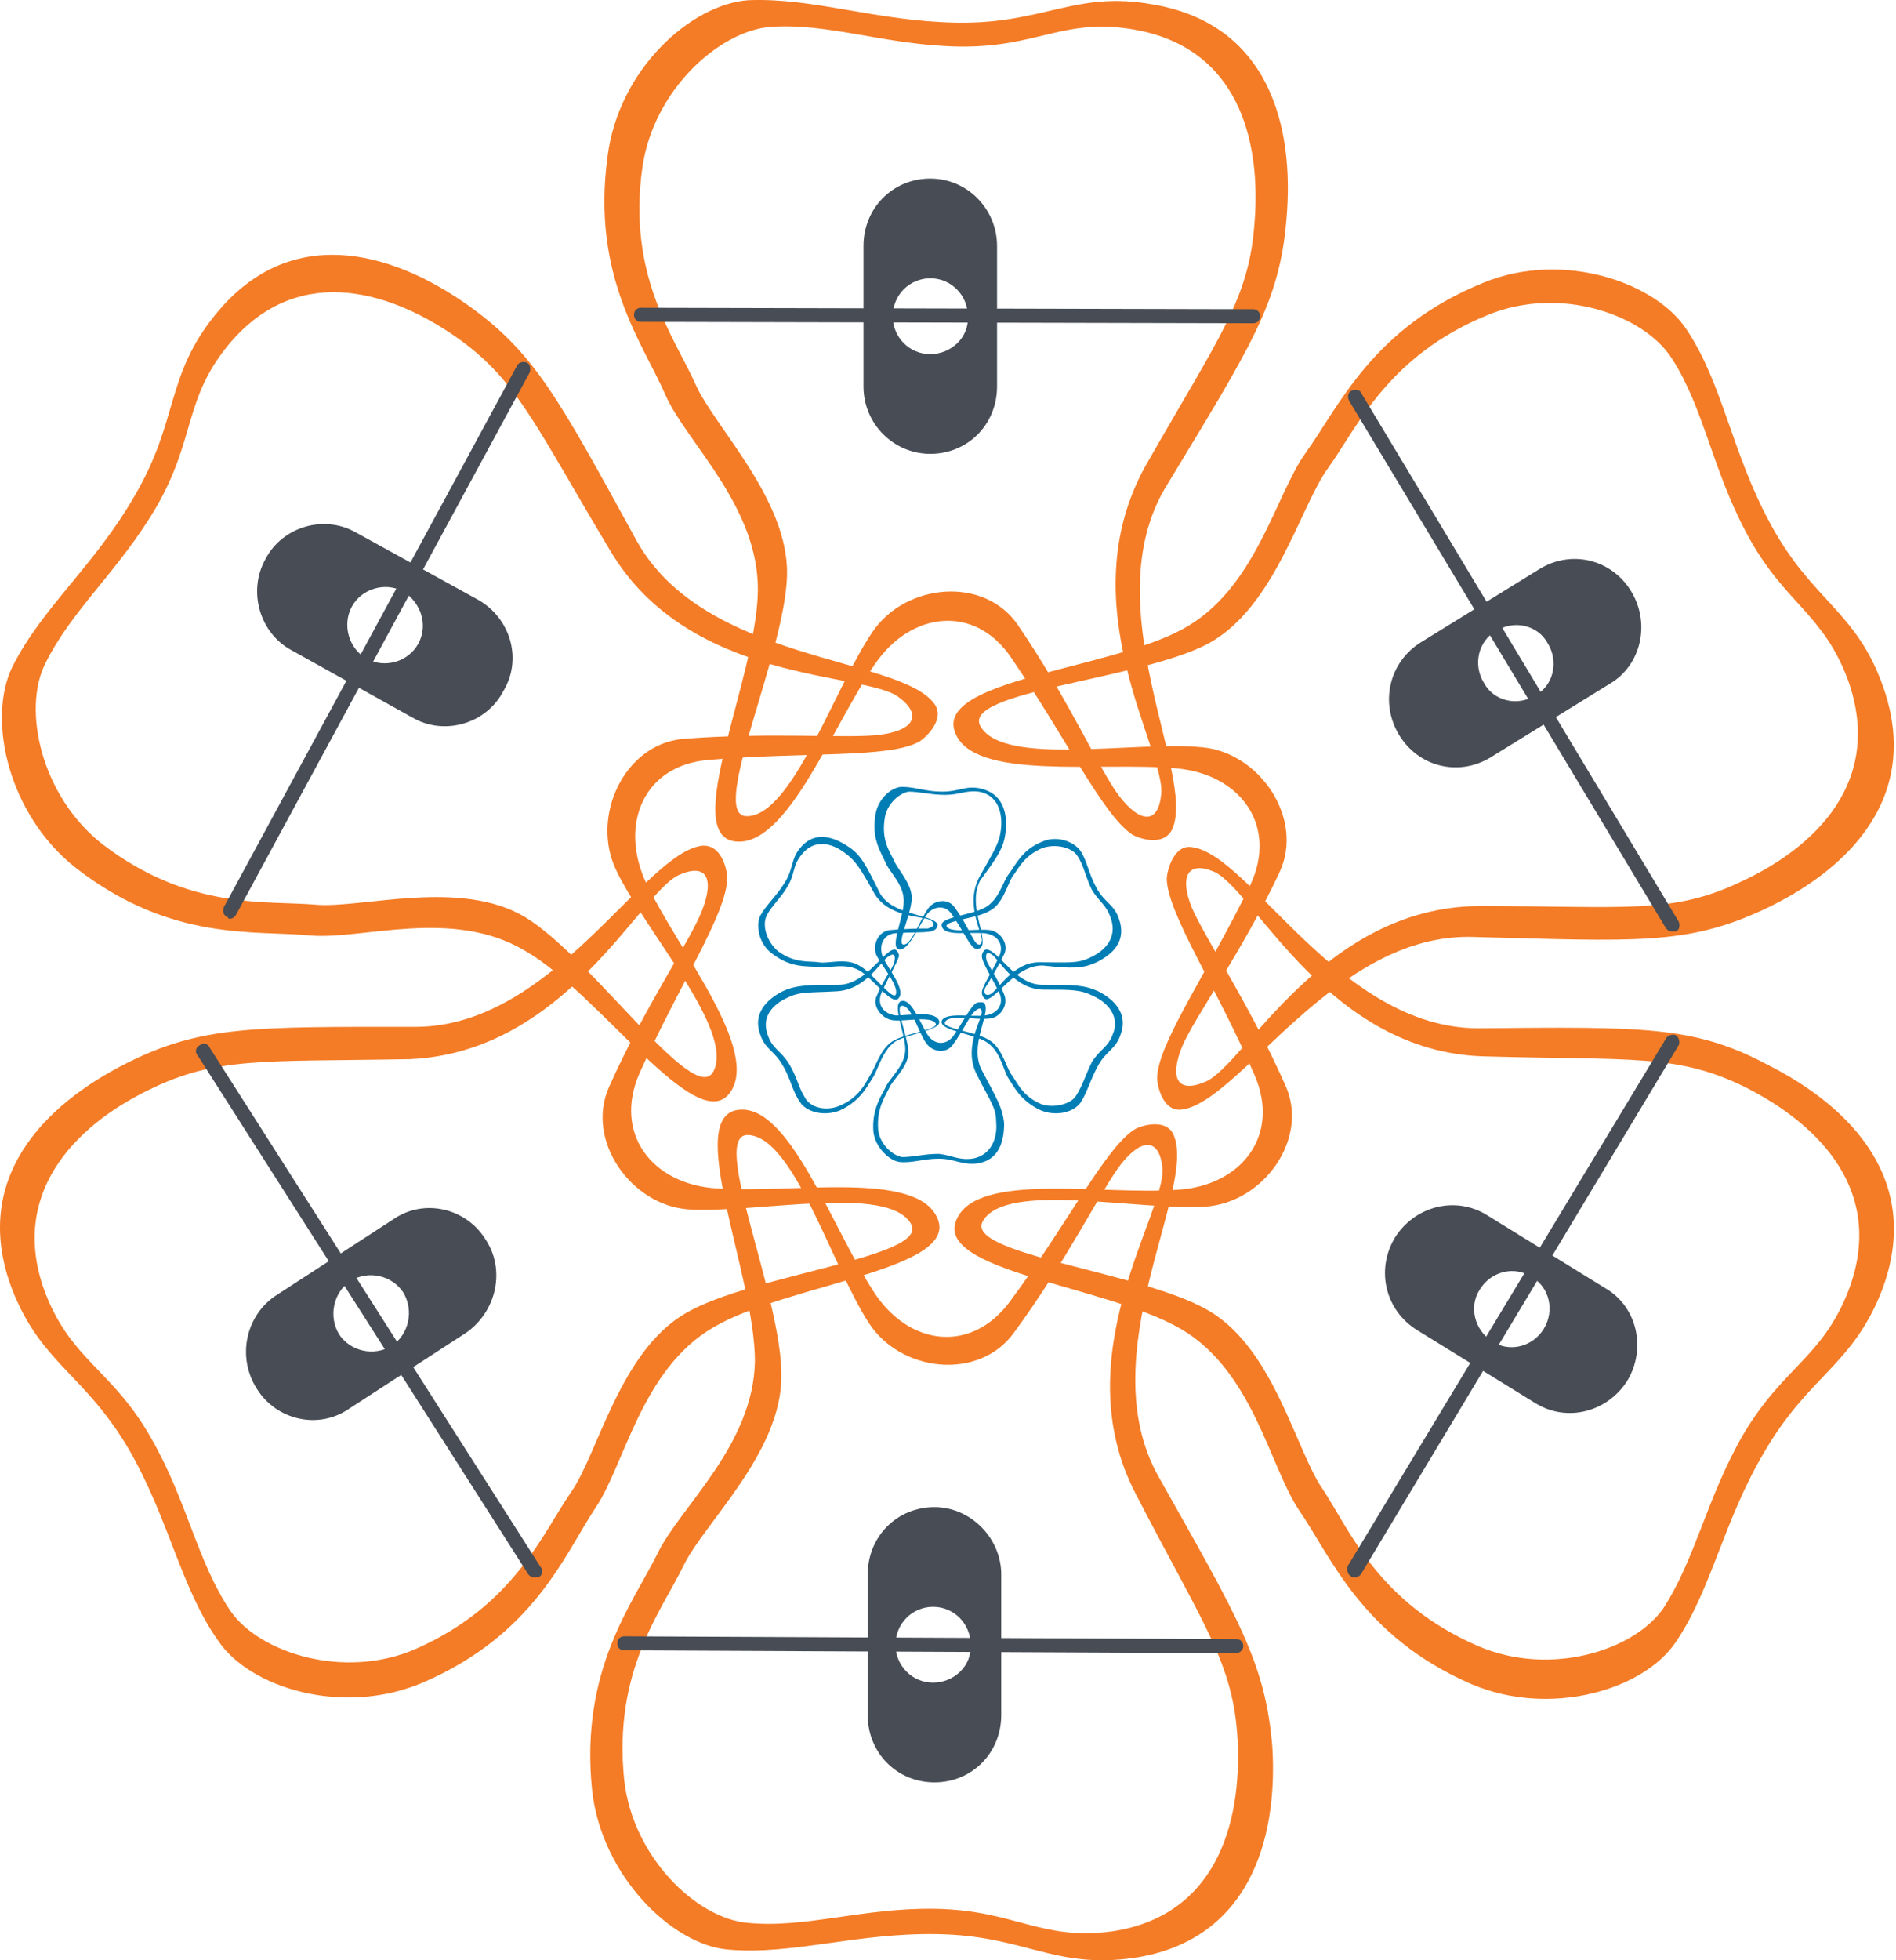 <svg xmlns="http://www.w3.org/2000/svg" width="60" height="62" viewBox="0 0 60 62" fill="none"><g id="icon"><g id="Group"><g id="Group_2"><g id="Group_3"><path id="Vector" d="M40.71 6.937C40.974 3.961 40.138 0.762 36.484 0.141C34.019 -0.304 33.051 0.762 30.277 0.718C27.724 0.674 25.743 -0.082 23.674 0.007C21.87 0.141 19.581 2.184 19.228 4.938C18.7 8.758 20.373 10.89 21.077 12.533C21.738 13.999 24.027 16.043 23.983 18.708C23.939 21.462 21.517 26.437 23.278 26.614C24.907 26.792 26.316 23.016 27.68 21.017C28.825 19.329 30.85 19.107 31.994 20.795C33.755 23.372 34.9 25.77 35.824 26.392C36.044 26.525 36.837 26.792 37.101 26.215C37.849 24.482 34.636 19.196 36.88 15.421C39.566 10.979 40.49 9.602 40.71 6.937ZM36.748 25.104C36.66 26.081 36.088 26.037 35.428 25.193C34.812 24.393 33.799 22.084 32.214 19.774C31.158 18.219 28.693 18.441 27.636 19.951C26.404 21.728 25.083 25.815 23.63 25.815C22.398 25.815 24.863 20.662 24.907 18.175C24.951 15.776 22.574 13.466 22.002 12.134C21.341 10.668 19.845 8.713 20.329 5.293C20.681 2.85 22.75 0.984 24.379 0.851C26.228 0.718 28.032 1.429 30.322 1.473C32.831 1.518 33.667 0.54 35.912 0.94C39.169 1.518 39.918 4.405 39.698 7.07C39.522 9.469 38.597 10.623 36.264 14.71C33.799 19.107 36.88 23.727 36.748 25.104Z" fill="#F47C26"></path></g><g id="Group_4"><path id="Vector_2" d="M3.995 33.633C1.354 34.965 -0.935 37.32 0.385 40.784C1.31 43.139 2.674 43.449 4.083 45.848C5.36 48.069 5.712 50.201 6.9 51.889C7.913 53.399 10.862 54.288 13.371 53.222C16.893 51.711 17.861 49.179 18.83 47.714C19.754 46.381 20.282 43.316 22.572 41.984C24.904 40.607 30.407 40.162 29.659 38.519C28.998 37.009 25.037 37.764 22.66 37.586C20.635 37.453 19.402 35.854 20.238 33.944C21.515 31.101 23.012 28.88 23.012 27.77C23.012 27.503 22.836 26.703 22.219 26.748C20.37 26.97 17.509 32.478 13.151 32.478C8.001 32.478 6.372 32.434 3.995 33.633ZM21.471 27.681C22.351 27.281 22.616 27.77 22.219 28.791C21.867 29.724 20.415 31.812 19.27 34.388C18.522 36.076 19.974 38.119 21.779 38.252C23.936 38.386 28.074 37.453 28.822 38.697C29.483 39.763 23.804 40.296 21.691 41.539C19.622 42.739 18.918 45.981 18.081 47.181C17.157 48.513 16.277 50.779 13.151 52.156C10.906 53.133 8.221 52.289 7.296 50.956C6.24 49.402 5.932 47.492 4.787 45.493C3.555 43.316 2.278 43.05 1.442 40.917C0.253 37.808 2.322 35.632 4.699 34.477C6.856 33.411 8.309 33.588 12.975 33.5C17.905 33.278 20.238 28.258 21.471 27.681Z" fill="#F47C26"></path></g><g id="Group_5"><path id="Vector_3" d="M46.782 32.523C42.38 32.523 39.563 27.015 37.714 26.793C37.142 26.704 36.922 27.548 36.922 27.814C36.966 28.925 38.463 31.146 39.695 33.989C40.532 35.898 39.299 37.498 37.274 37.631C34.897 37.809 30.935 37.053 30.275 38.564C29.527 40.207 34.985 40.651 37.362 42.028C39.651 43.361 40.179 46.381 41.104 47.758C42.116 49.224 43.085 51.756 46.562 53.266C49.072 54.332 52.021 53.444 53.033 51.934C54.178 50.246 54.53 48.114 55.851 45.893C57.259 43.494 58.624 43.183 59.548 40.829C60.869 37.364 58.58 35.01 55.939 33.678C53.606 32.434 51.977 32.478 46.782 32.523ZM46.959 33.411C51.625 33.544 53.077 33.322 55.234 34.388C57.611 35.588 59.68 37.72 58.492 40.829C57.656 42.961 56.423 43.228 55.146 45.404C54.002 47.403 53.65 49.313 52.637 50.868C51.713 52.2 49.072 53.044 46.782 52.067C43.613 50.69 42.733 48.425 41.852 47.092C41.016 45.893 40.312 42.65 38.243 41.451C36.13 40.207 30.451 39.674 31.111 38.608C31.86 37.364 35.998 38.297 38.155 38.164C40.003 38.031 41.456 35.987 40.664 34.3C39.519 31.723 38.111 29.636 37.714 28.703C37.318 27.725 37.582 27.192 38.463 27.592C39.739 28.259 42.072 33.278 46.959 33.411Z" fill="#F47C26"></path></g></g><g id="Group_6"><g id="Group_7"><path id="Vector_4" d="M55.765 28.791C58.451 27.547 60.828 25.237 59.595 21.728C58.759 19.329 57.35 19.018 56.029 16.575C54.797 14.31 54.533 12.178 53.388 10.445C52.42 8.935 49.471 7.914 46.961 8.935C43.44 10.357 42.383 12.844 41.327 14.31C40.358 15.642 39.742 18.663 37.409 19.907C35.032 21.195 29.529 21.506 30.234 23.194C30.85 24.704 34.812 24.082 37.233 24.304C39.258 24.482 40.446 26.125 39.566 27.991C38.201 30.789 36.661 32.966 36.617 34.076C36.617 34.343 36.793 35.142 37.365 35.098C39.214 34.92 42.207 29.501 46.609 29.634C51.76 29.768 53.344 29.901 55.765 28.791ZM38.157 34.21C37.233 34.609 37.013 34.076 37.409 33.099C37.805 32.166 39.302 30.123 40.49 27.591C41.283 25.903 39.874 23.816 38.069 23.638C35.912 23.416 31.774 24.26 31.026 22.972C30.41 21.861 36.088 21.506 38.245 20.351C40.358 19.196 41.151 15.998 42.031 14.799C42.956 13.51 43.924 11.245 47.093 9.957C49.382 9.024 52.024 9.957 52.904 11.334C53.916 12.889 54.181 14.843 55.281 16.886C56.47 19.107 57.702 19.374 58.495 21.55C59.595 24.704 57.482 26.792 55.061 27.902C52.904 28.924 51.451 28.657 46.785 28.657C41.855 28.702 39.39 33.677 38.157 34.21Z" fill="#F47C26"></path></g><g id="Group_8"><path id="Vector_5" d="M14.734 9.601C12.313 7.914 9.144 7.07 6.811 9.957C5.226 11.911 5.666 13.288 4.258 15.687C2.981 17.908 1.308 19.24 0.384 21.106C-0.409 22.75 0.252 25.77 2.409 27.458C5.446 29.812 8.087 29.412 9.848 29.59C11.477 29.723 14.338 28.702 16.627 30.079C18.96 31.411 22.042 35.986 23.098 34.565C24.067 33.232 21.514 30.123 20.457 27.947C19.577 26.081 20.369 24.215 22.394 24.038C25.475 23.771 28.116 23.993 29.085 23.46C29.305 23.327 29.921 22.75 29.569 22.261C28.469 20.751 22.306 20.973 20.149 17.108C17.64 12.533 16.891 11.112 14.734 9.601ZM28.425 22.039C29.217 22.616 28.909 23.105 27.852 23.238C26.884 23.371 24.375 23.149 21.602 23.371C19.753 23.549 18.696 25.814 19.489 27.502C20.413 29.457 23.274 32.611 22.57 33.899C21.954 35.009 18.74 30.301 16.627 29.013C14.558 27.769 11.433 28.746 9.98 28.613C8.395 28.48 5.974 28.791 3.245 26.703C1.308 25.192 0.692 22.439 1.44 20.973C2.277 19.285 3.729 18.085 4.918 16.087C6.194 13.91 5.798 12.666 7.207 10.934C9.32 8.358 12.181 9.113 14.382 10.623C16.363 12 16.891 13.377 19.312 17.419C21.822 21.639 27.324 21.239 28.425 22.039Z" fill="#F47C26"></path></g><g id="Group_9"><path id="Vector_6" d="M36.656 46.693C34.499 42.828 37.888 37.631 37.14 35.899C36.92 35.366 36.127 35.588 35.907 35.721C34.983 36.298 33.794 38.697 31.945 41.184C30.713 42.828 28.732 42.562 27.632 40.829C26.311 38.786 24.99 34.966 23.406 35.099C21.601 35.232 23.89 40.296 23.89 43.05C23.846 45.715 21.513 47.67 20.808 49.136C20.016 50.735 18.343 52.822 18.739 56.642C19.048 59.352 21.293 61.528 23.053 61.662C25.078 61.839 27.103 61.129 29.657 61.173C32.43 61.218 33.354 62.283 35.863 61.928C39.517 61.395 40.441 58.197 40.265 55.265C40.045 52.6 39.209 51.223 36.656 46.693ZM35.951 47.27C38.108 51.445 39.033 52.6 39.165 55.043C39.297 57.708 38.461 60.596 35.203 61.084C32.958 61.395 32.122 60.418 29.613 60.373C27.323 60.329 25.519 60.995 23.67 60.818C22.041 60.684 20.016 58.73 19.752 56.287C19.4 52.822 20.941 50.957 21.645 49.491C22.305 48.158 24.726 45.937 24.726 43.539C24.77 41.051 22.437 35.854 23.67 35.899C25.122 35.943 26.311 40.03 27.5 41.851C28.512 43.406 30.977 43.672 32.078 42.162C33.75 39.896 34.851 37.631 35.467 36.831C36.127 35.987 36.7 35.987 36.788 36.965C36.876 38.386 33.662 42.917 35.951 47.27Z" fill="#F47C26"></path></g></g></g><g id="Group_10"><path id="Vector_7" d="M29.439 5.648C28.251 5.648 27.326 6.581 27.326 7.781V12.223C27.326 13.422 28.295 14.355 29.439 14.355C30.628 14.355 31.552 13.422 31.552 12.223V7.781C31.552 6.626 30.628 5.648 29.439 5.648ZM29.439 11.201C28.779 11.201 28.251 10.668 28.251 10.002C28.251 9.335 28.779 8.802 29.439 8.802C30.099 8.802 30.628 9.335 30.628 10.002C30.672 10.668 30.099 11.201 29.439 11.201Z" fill="#474C55"></path><path id="Vector_8" d="M39.654 10.224L20.285 10.18C20.152 10.18 20.064 10.091 20.064 9.957C20.064 9.824 20.152 9.735 20.285 9.735L39.654 9.78C39.785 9.78 39.874 9.869 39.874 10.002C39.874 10.135 39.785 10.224 39.654 10.224Z" fill="#474C55"></path></g><g id="Group_11"><path id="Vector_9" d="M51.623 18.709C51.007 17.688 49.73 17.377 48.718 17.998L44.976 20.308C43.964 20.93 43.656 22.218 44.272 23.24C44.888 24.262 46.165 24.572 47.177 23.951L50.919 21.641C51.931 21.063 52.24 19.731 51.623 18.709ZM48.586 21.996C48.014 22.352 47.265 22.174 46.957 21.596C46.605 21.019 46.781 20.264 47.353 19.953C47.926 19.598 48.674 19.775 48.982 20.353C49.334 20.93 49.158 21.685 48.586 21.996Z" fill="#474C55"></path><path id="Vector_10" d="M52.901 29.458C52.813 29.458 52.769 29.413 52.725 29.369L42.688 12.668C42.644 12.579 42.644 12.401 42.776 12.357C42.864 12.312 43.041 12.312 43.085 12.445L53.121 29.147C53.165 29.236 53.165 29.413 53.033 29.458C52.989 29.458 52.945 29.458 52.901 29.458Z" fill="#474C55"></path></g><g id="Group_12"><path id="Vector_11" d="M50.792 40.739L47.05 38.429C46.038 37.808 44.761 38.163 44.145 39.14C43.529 40.162 43.837 41.45 44.849 42.072L48.591 44.382C49.603 45.004 50.88 44.648 51.496 43.671C52.113 42.649 51.804 41.317 50.792 40.739ZM48.855 42.027C48.503 42.605 47.755 42.783 47.226 42.427C46.654 42.072 46.478 41.317 46.83 40.784C47.182 40.206 47.931 40.029 48.459 40.384C49.031 40.695 49.207 41.45 48.855 42.027Z" fill="#474C55"></path><path id="Vector_12" d="M42.868 49.89C42.824 49.89 42.78 49.89 42.736 49.845C42.648 49.801 42.604 49.623 42.648 49.534L52.729 32.833C52.773 32.744 52.949 32.7 53.037 32.744C53.125 32.788 53.169 32.966 53.125 33.055L43.088 49.757C43.044 49.845 42.956 49.89 42.868 49.89Z" fill="#474C55"></path></g><g id="Group_13"><path id="Vector_13" d="M15.135 18.973L11.262 16.841C10.249 16.264 8.928 16.663 8.4 17.685C7.828 18.707 8.224 20.039 9.237 20.572L13.066 22.704C14.079 23.282 15.399 22.882 15.928 21.86C16.544 20.839 16.148 19.551 15.135 18.973ZM13.242 20.35C12.934 20.928 12.186 21.15 11.614 20.839C11.041 20.528 10.821 19.773 11.13 19.195C11.438 18.618 12.186 18.396 12.758 18.707C13.331 19.062 13.551 19.773 13.242 20.35Z" fill="#474C55"></path><path id="Vector_14" d="M7.299 29.057C7.255 29.057 7.211 29.057 7.211 29.012C7.079 28.968 7.035 28.834 7.079 28.701L16.367 11.556C16.411 11.467 16.543 11.422 16.675 11.467C16.764 11.511 16.808 11.644 16.764 11.778L7.475 28.923C7.431 29.012 7.343 29.057 7.299 29.057Z" fill="#474C55"></path></g><g id="Group_14"><path id="Vector_15" d="M16.898 49.89C16.81 49.89 16.766 49.845 16.722 49.801L6.245 33.366C6.157 33.277 6.201 33.099 6.333 33.055C6.421 32.966 6.597 33.011 6.641 33.144L17.118 49.579C17.206 49.668 17.162 49.845 17.03 49.89C16.986 49.89 16.942 49.89 16.898 49.89Z" fill="#474C55"></path><path id="Vector_16" d="M15.355 39.185C14.739 38.208 13.419 37.897 12.45 38.563L8.752 40.962C7.784 41.584 7.476 42.916 8.136 43.938C8.752 44.915 10.073 45.226 11.041 44.56L14.739 42.161C15.708 41.495 16.016 40.162 15.355 39.185ZM12.406 42.561C11.834 42.916 11.085 42.739 10.733 42.206C10.381 41.628 10.557 40.873 11.085 40.518C11.658 40.162 12.406 40.34 12.758 40.873C13.11 41.45 12.934 42.206 12.406 42.561Z" fill="#474C55"></path></g><g id="Group_15"><path id="Vector_17" d="M29.572 47.668C28.383 47.668 27.459 48.601 27.459 49.8V54.242C27.459 55.441 28.383 56.374 29.572 56.374C30.761 56.374 31.685 55.441 31.685 54.242V49.8C31.685 48.645 30.716 47.668 29.572 47.668ZM29.528 53.22C28.868 53.22 28.339 52.687 28.339 52.021C28.339 51.355 28.868 50.822 29.528 50.822C30.188 50.822 30.716 51.355 30.716 52.021C30.761 52.687 30.188 53.22 29.528 53.22Z" fill="#474C55"></path><path id="Vector_18" d="M39.124 52.288L19.755 52.199C19.623 52.199 19.535 52.11 19.535 51.977C19.535 51.844 19.623 51.755 19.755 51.755L39.124 51.844C39.256 51.844 39.344 51.933 39.344 52.066C39.344 52.199 39.212 52.288 39.124 52.288Z" fill="#474C55"></path></g><g id="Group_16"><g id="Group_17"><g id="Group_18"><path id="Vector_19" d="M31.829 26.261C31.88 25.701 31.728 25.09 31.022 24.938C30.568 24.836 30.366 25.039 29.811 25.039C29.307 25.039 28.953 24.887 28.55 24.887C28.197 24.887 27.742 25.294 27.692 25.854C27.591 26.567 27.894 26.974 28.045 27.33C28.197 27.636 28.6 27.992 28.6 28.501C28.6 29.011 28.146 29.978 28.449 30.029C28.752 30.08 29.054 29.316 29.307 28.959C29.508 28.654 29.912 28.603 30.114 28.909C30.467 29.418 30.669 29.876 30.82 29.978C30.871 30.029 31.022 30.029 31.072 29.927C31.224 29.57 30.618 28.603 31.022 27.84C31.627 27.025 31.779 26.77 31.829 26.261ZM31.072 29.723C31.072 29.927 30.921 29.927 30.82 29.723C30.719 29.57 30.517 29.112 30.215 28.705C30.013 28.399 29.559 28.45 29.357 28.756C29.105 29.112 28.852 29.876 28.6 29.876C28.348 29.876 28.852 28.909 28.852 28.399C28.852 27.941 28.398 27.483 28.297 27.229C28.146 26.923 27.894 26.567 27.995 25.905C28.045 25.447 28.449 25.09 28.752 25.039C29.105 25.039 29.458 25.141 29.912 25.141C30.366 25.141 30.568 24.988 30.971 25.039C31.577 25.141 31.728 25.701 31.678 26.21C31.627 26.669 31.476 26.872 31.022 27.687C30.517 28.552 31.072 29.469 31.072 29.723Z" fill="#007DB4"></path></g><g id="Group_19"><path id="Vector_20" d="M24.767 31.353C24.262 31.608 23.808 32.066 24.06 32.727C24.212 33.186 24.514 33.237 24.767 33.695C25.019 34.102 25.069 34.509 25.322 34.866C25.523 35.171 26.078 35.324 26.583 35.12C27.239 34.815 27.441 34.357 27.642 34.051C27.794 33.797 27.945 33.186 28.349 32.931C28.803 32.677 29.862 32.575 29.711 32.269C29.56 31.964 28.803 32.117 28.349 32.117C27.945 32.066 27.743 31.76 27.895 31.404C28.147 30.844 28.399 30.437 28.45 30.233C28.45 30.182 28.399 30.029 28.298 30.029C27.945 30.08 27.39 31.149 26.532 31.149C25.574 31.149 25.221 31.149 24.767 31.353ZM28.147 30.233C28.298 30.131 28.349 30.233 28.298 30.437C28.248 30.64 27.945 30.997 27.743 31.506C27.592 31.811 27.895 32.218 28.248 32.269C28.651 32.32 29.459 32.117 29.61 32.371C29.711 32.575 28.651 32.677 28.248 32.931C27.844 33.186 27.693 33.797 27.541 34C27.39 34.255 27.188 34.713 26.583 34.968C26.129 35.171 25.624 35.019 25.473 34.713C25.271 34.408 25.221 34.051 24.968 33.644C24.716 33.237 24.464 33.186 24.312 32.779C24.06 32.167 24.464 31.76 24.918 31.557C25.322 31.353 25.624 31.404 26.482 31.353C27.441 31.302 27.895 30.335 28.147 30.233Z" fill="#007DB4"></path></g><g id="Group_20"><path id="Vector_21" d="M32.988 31.149C32.13 31.149 31.626 30.08 31.222 30.029C31.121 30.029 31.071 30.182 31.071 30.233C31.071 30.437 31.374 30.895 31.626 31.404C31.777 31.76 31.576 32.066 31.172 32.117C30.718 32.167 29.961 32.015 29.81 32.269C29.658 32.575 30.718 32.677 31.172 32.931C31.626 33.186 31.727 33.746 31.878 34.051C32.08 34.357 32.282 34.815 32.938 35.12C33.442 35.324 33.997 35.171 34.199 34.866C34.401 34.56 34.502 34.153 34.754 33.695C35.006 33.237 35.309 33.186 35.46 32.727C35.713 32.066 35.258 31.608 34.754 31.353C34.3 31.149 33.997 31.149 32.988 31.149ZM33.039 31.302C33.947 31.302 34.199 31.302 34.603 31.506C35.057 31.709 35.46 32.167 35.208 32.727C35.057 33.135 34.804 33.186 34.552 33.593C34.35 34 34.249 34.357 34.048 34.662C33.896 34.917 33.341 35.069 32.938 34.917C32.332 34.662 32.181 34.204 31.979 33.949C31.828 33.695 31.676 33.084 31.273 32.88C30.869 32.626 29.759 32.524 29.91 32.32C30.062 32.066 30.869 32.269 31.273 32.218C31.626 32.218 31.929 31.811 31.777 31.455C31.576 30.946 31.273 30.538 31.222 30.386C31.172 30.182 31.222 30.08 31.374 30.182C31.626 30.335 32.08 31.302 33.039 31.302Z" fill="#007DB4"></path></g></g><g id="Group_21"><g id="Group_22"><path id="Vector_22" d="M34.704 30.435C35.208 30.181 35.662 29.774 35.41 29.061C35.258 28.603 34.956 28.552 34.704 28.093C34.451 27.635 34.401 27.228 34.199 26.923C33.997 26.617 33.442 26.413 32.988 26.617C32.332 26.872 32.13 27.381 31.929 27.635C31.727 27.89 31.626 28.45 31.172 28.704C30.718 28.959 29.658 29.01 29.81 29.315C29.91 29.621 30.667 29.468 31.172 29.519C31.576 29.57 31.777 29.875 31.626 30.232C31.374 30.792 31.071 31.199 31.071 31.403C31.071 31.454 31.121 31.606 31.222 31.606C31.576 31.555 32.13 30.537 32.988 30.537C33.947 30.639 34.249 30.639 34.704 30.435ZM31.323 31.454C31.172 31.505 31.121 31.403 31.172 31.25C31.273 31.097 31.525 30.69 31.777 30.181C31.929 29.875 31.676 29.468 31.323 29.417C30.92 29.366 30.112 29.519 29.961 29.315C29.86 29.112 30.92 29.061 31.323 28.806C31.727 28.603 31.878 27.992 32.029 27.737C32.231 27.483 32.383 27.075 32.988 26.821C33.442 26.668 33.947 26.821 34.098 27.075C34.3 27.381 34.35 27.737 34.552 28.144C34.804 28.552 35.006 28.603 35.158 29.061C35.359 29.672 34.956 30.079 34.502 30.283C34.098 30.486 33.795 30.435 32.887 30.435C32.029 30.435 31.576 31.352 31.323 31.454Z" fill="#007DB4"></path></g><g id="Group_23"><path id="Vector_23" d="M26.835 26.771C26.381 26.466 25.775 26.262 25.321 26.822C25.018 27.179 25.119 27.484 24.817 27.942C24.564 28.349 24.262 28.604 24.06 28.96C23.908 29.266 24.009 29.877 24.463 30.182C25.069 30.64 25.573 30.539 25.876 30.59C26.179 30.64 26.734 30.437 27.188 30.691C27.642 30.946 28.247 31.862 28.449 31.557C28.651 31.302 28.146 30.691 27.945 30.284C27.793 29.928 27.945 29.571 28.298 29.52C28.903 29.47 29.408 29.52 29.559 29.419C29.61 29.419 29.71 29.266 29.66 29.215C29.458 28.91 28.247 28.96 27.844 28.248C27.39 27.331 27.238 27.026 26.835 26.771ZM29.458 29.113C29.61 29.215 29.559 29.317 29.357 29.368C29.155 29.368 28.701 29.368 28.146 29.419C27.793 29.47 27.591 29.877 27.743 30.233C27.945 30.59 28.449 31.201 28.348 31.455C28.247 31.659 27.591 30.742 27.188 30.539C26.784 30.284 26.179 30.488 25.927 30.437C25.624 30.386 25.17 30.488 24.615 30.081C24.262 29.775 24.11 29.266 24.262 28.96C24.413 28.655 24.716 28.4 24.918 28.044C25.17 27.637 25.069 27.382 25.372 27.026C25.775 26.517 26.33 26.669 26.734 26.975C27.087 27.23 27.238 27.484 27.692 28.299C28.197 29.062 29.256 28.96 29.458 29.113Z" fill="#007DB4"></path></g><g id="Group_24"><path id="Vector_24" d="M31.069 33.848C30.666 33.084 31.322 32.117 31.17 31.761C31.12 31.659 30.968 31.71 30.918 31.71C30.716 31.812 30.514 32.27 30.161 32.779C29.909 33.084 29.556 33.033 29.354 32.728C29.102 32.321 28.849 31.608 28.547 31.659C28.193 31.71 28.648 32.677 28.648 33.186C28.648 33.695 28.193 34.052 28.042 34.357C27.891 34.663 27.588 35.07 27.638 35.783C27.689 36.292 28.143 36.699 28.446 36.75C28.849 36.801 29.203 36.648 29.707 36.648C30.212 36.648 30.413 36.852 30.918 36.801C31.624 36.699 31.776 36.088 31.776 35.528C31.725 35.019 31.523 34.714 31.069 33.848ZM30.918 34.001C31.322 34.815 31.523 35.019 31.523 35.477C31.574 35.986 31.372 36.546 30.767 36.648C30.312 36.699 30.161 36.546 29.707 36.495C29.253 36.495 28.9 36.597 28.547 36.597C28.244 36.546 27.84 36.19 27.79 35.732C27.739 35.07 27.992 34.714 28.143 34.408C28.244 34.153 28.748 33.746 28.748 33.288C28.748 32.83 28.294 31.812 28.547 31.812C28.849 31.812 29.051 32.626 29.303 32.983C29.505 33.288 29.959 33.339 30.161 33.033C30.464 32.626 30.666 32.168 30.817 32.015C30.968 31.863 31.069 31.863 31.069 32.015C31.069 32.27 30.464 33.135 30.918 34.001Z" fill="#007DB4"></path></g></g></g></g></svg>